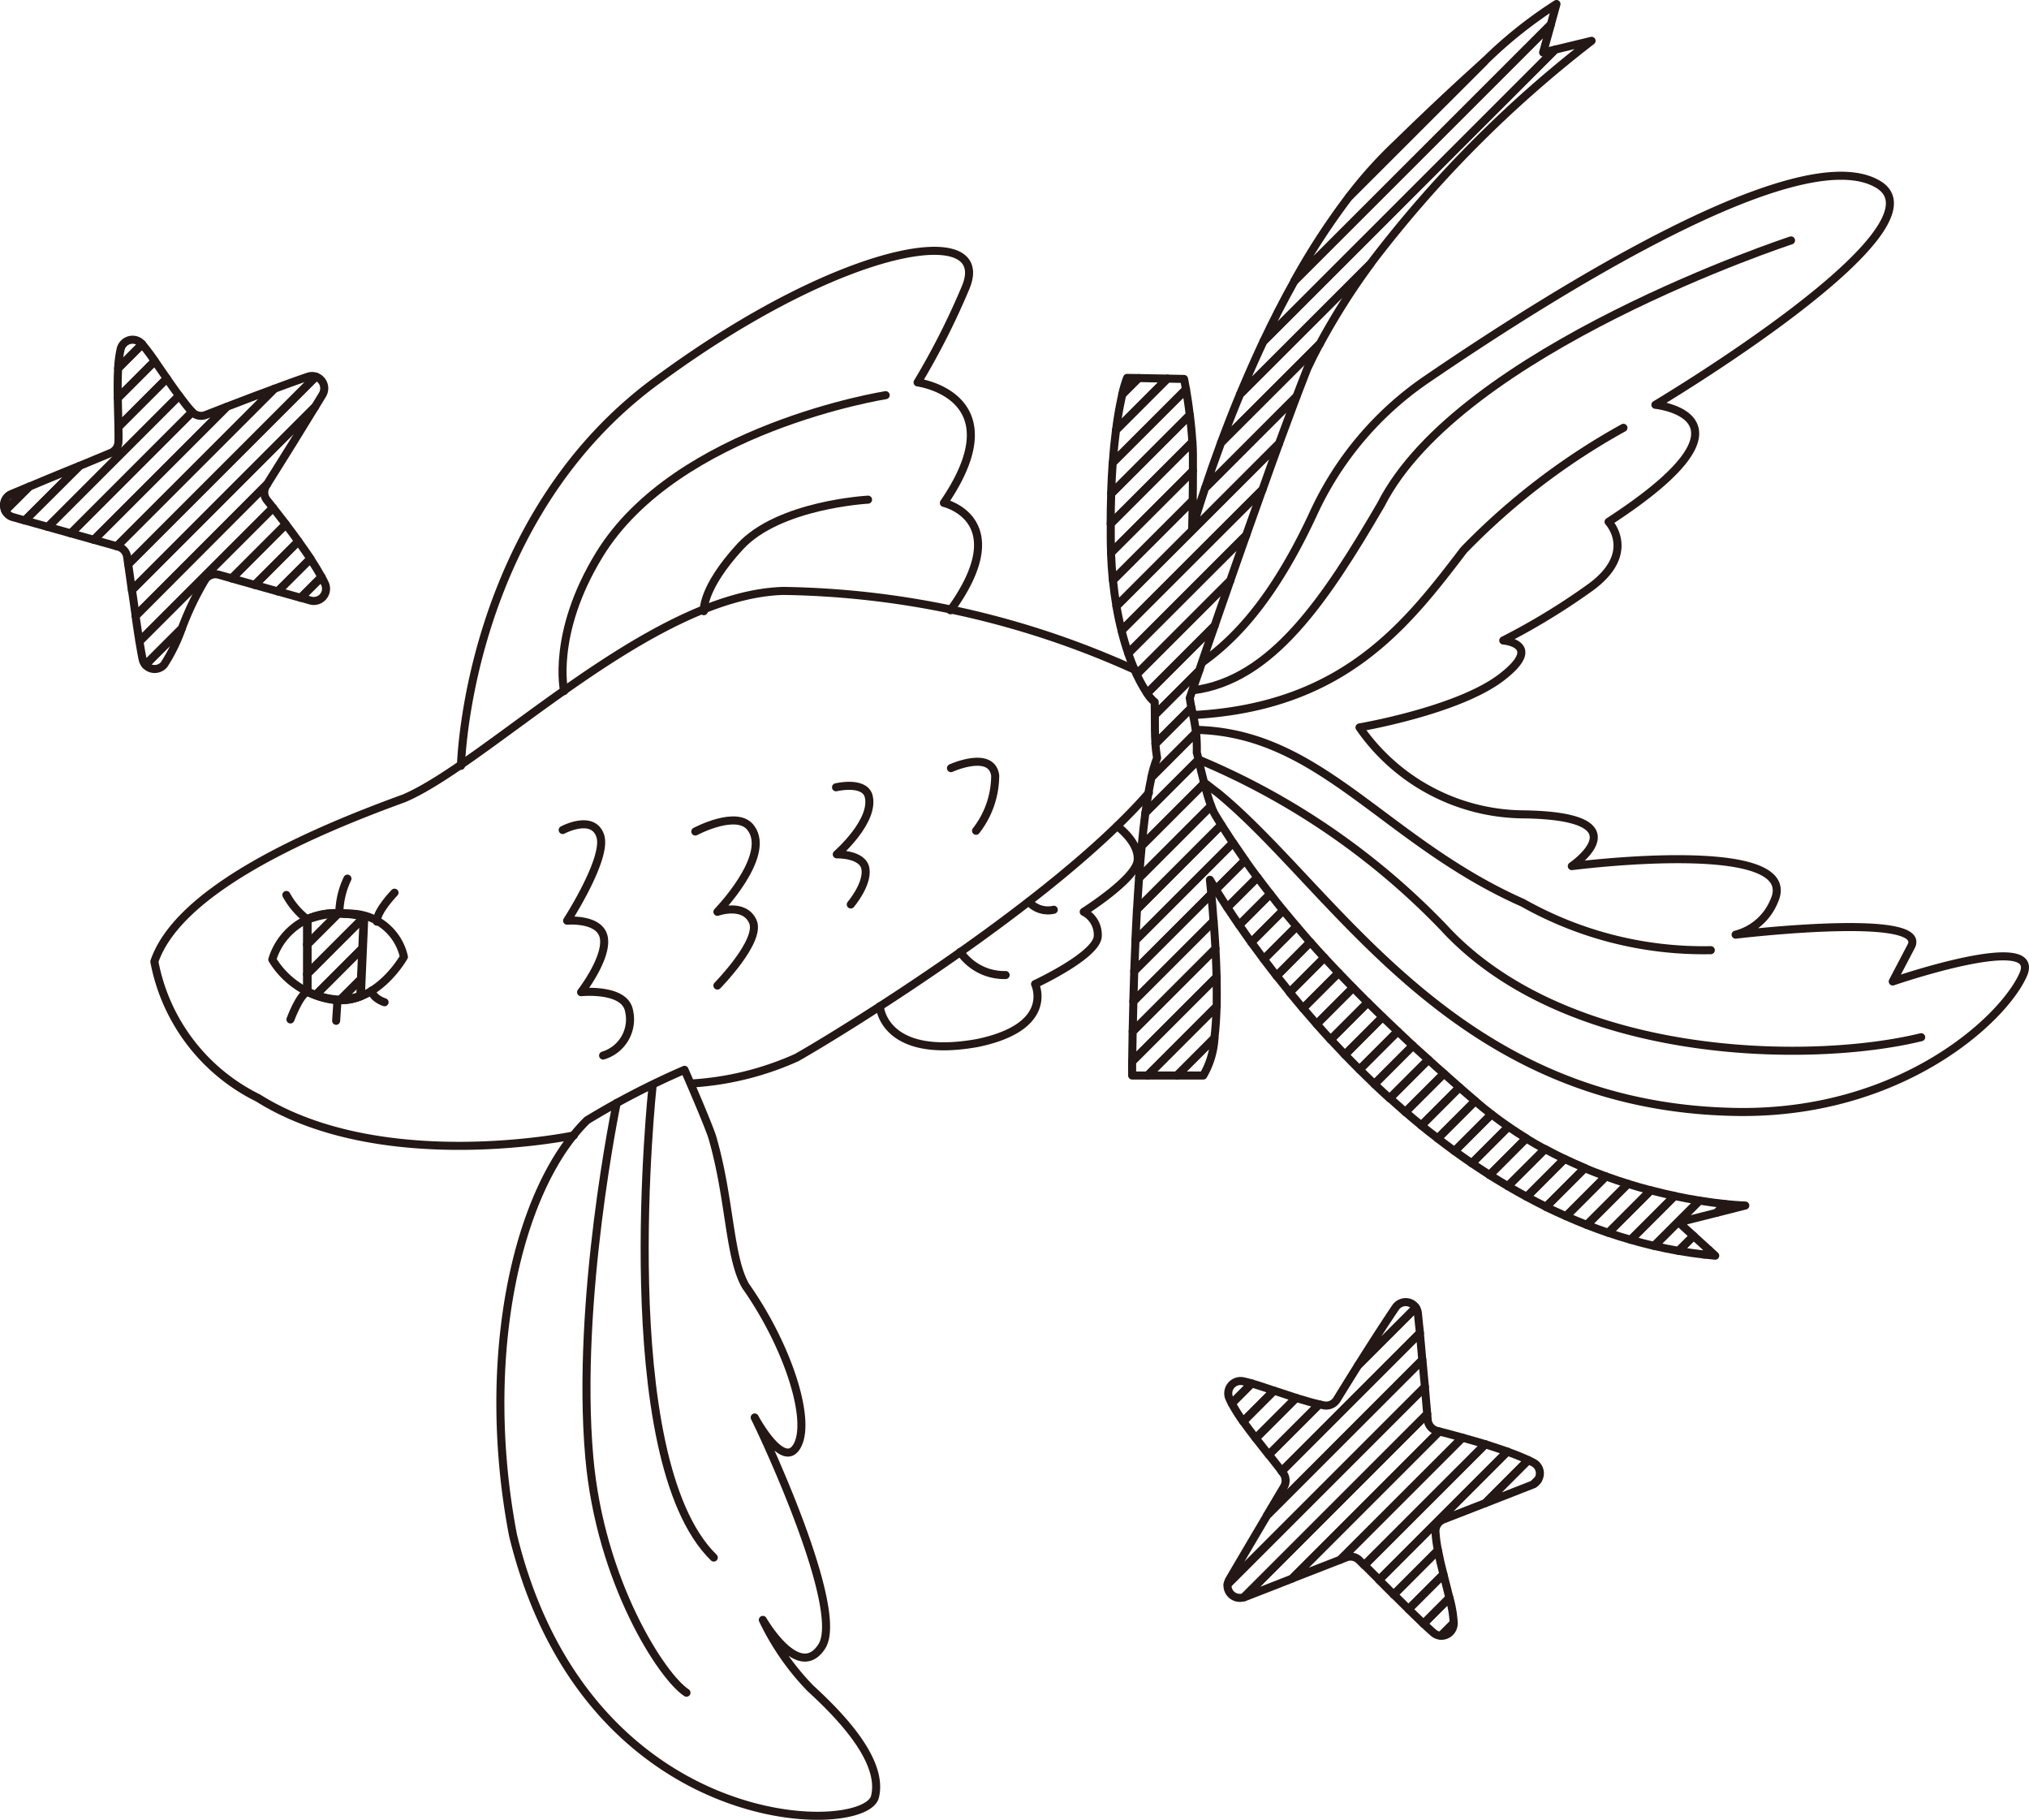 <svg xmlns="http://www.w3.org/2000/svg" width="78.41" height="70.31" viewBox="0 0 78.41 70.31">
  <defs>
    <style>
      .cls-1 {
        fill: none;
        stroke: #231815;
        stroke-linecap: round;
        stroke-linejoin: round;
        stroke-width: 0.311px;
      }
    </style>
  </defs>
  <g id="レイヤー_2" data-name="レイヤー 2">
    <g id="design">
      <g>
        <path class="cls-1" d="M10.523,37.073a3.3,3.3,0,0,0,2.386,1.556c1.66.207,2.7-1.66,2.7-1.66a2.132,2.132,0,0,0-2.282-1.659A2.528,2.528,0,0,0,10.523,37.073Z"/>
        <path class="cls-1" d="M21.745,32.069s1.167-.626,1.452.228-1.281,3.275-1.281,3.275,1.309-.114,1.423.683-.883,2.079-.883,2.079,1.681-.171,1.851.712a1.457,1.457,0,0,1-1,1.736"/>
        <path class="cls-1" d="M26.87,32.127s1.651-.883,2.164-.114c.769,1.082-1.31,3.217-1.31,3.217s1.025-.37,1.367.37-1.367,2.478-1.367,2.478"/>
        <path class="cls-1" d="M32.308,30.418s1.054-.256,1.253.313c.285.968-1.224,2.278-1.224,2.278s1.025-.028,1.11.57-.569,1.366-.569,1.366"/>
        <path class="cls-1" d="M36.75,29.678s1.567-.712,1.709.284a3.475,3.475,0,0,1-.74,2.136"/>
        <path class="cls-1" d="M34,38.879s.128,2.074,3.772,1.419C40.794,39.672,40,38.021,40,38.021s2.335-1.082,2.421-1.823a.994.994,0,0,0-.541-.968s2-1.262,2.082-1.973-.788-1.337-.788-1.337"/>
        <path class="cls-1" d="M26.453,41.334a30.722,30.722,0,0,0-3.767,1.949c-2.77,2.726-4.155,9.294-2.859,16.041,2.859,11.706,13.583,11.661,13.985,10.1.357-1.429-1.43-3.217-2.5-4.2a9.919,9.919,0,0,1-1.832-2.637S30.863,65,31.757,63.613s-2.1-7.864-2.592-8.847c0,0,1.117,2.1,1.653,1.073s-.393-3.869-2-6.148c-.654-1.12-.6-3.4-1.3-5.782C27.288,43.239,26.453,41.334,26.453,41.334Z"/>
        <path class="cls-1" d="M23.834,42.612S22.24,50.23,22.773,56.3c.426,4.844,2.824,8.5,3.756,9.1"/>
        <path class="cls-1" d="M25.221,41.934S23.656,56.35,27.584,60.179"/>
        <path class="cls-1" d="M44.4,30.629c-3.76,4.315-12.232,9.456-13.618,10.234a11.6,11.6,0,0,1-4.081,1"/>
        <path class="cls-1" d="M46.513,25.555c1.111-.808,2.641-2.258,4.244-5.719a12.662,12.662,0,0,1,4.332-5.15c5.04-3.444,14.452-9.339,17.474-7.573,2.907,1.68-8.591,8.527-8.591,8.527s4.457.453-1.809,4.522c0,0,1.162,1.228-.775,2.584a25.71,25.71,0,0,1-3.295,2s1.615.129-.065,1.421-5.49,1.938-5.49,1.938a7.773,7.773,0,0,0,6.33,3.359c4.716.065,1.874,2,1.874,2s8.979-1.163,7.816,1.356a2.2,2.2,0,0,1-1.486,1.292s7.494-.9,6.783.453l-.711,1.356s5.814-2,5.039-.258-4.716,5.362-10.981,5.3c-11.047-.129-15.569-8.592-20.155-12.339-.275-.2-.338-.27-.534-.4"/>
        <path class="cls-1" d="M22.178,43.868s-7.42,1.558-12.206-1.447a7.4,7.4,0,0,1-4.007-5.269c.556-1.632,2.782-3.821,9.646-6.307,3.228-1.373,9.536-7.866,14.656-8.014a34.01,34.01,0,0,1,13.6,3.054"/>
        <path class="cls-1" d="M11.066,34.578a3.032,3.032,0,0,0,.82.955"/>
        <path class="cls-1" d="M13.427,33.948a3.19,3.19,0,0,0-.314,1.347"/>
        <path class="cls-1" d="M15.246,34.49s-.7.717-.682,1.12"/>
        <path class="cls-1" d="M11.224,39.388s.361-.979.662-1.067"/>
        <line class="cls-1" x1="12.99" y1="39.44" x2="13.043" y2="38.635"/>
        <path class="cls-1" d="M14.862,38.723s-.444-.133-.5-.448"/>
        <path class="cls-1" d="M17.814,29.589s.211-9.608,7.7-14.983c7.111-5.206,12.867-6.1,11.809-3.513a28.541,28.541,0,0,1-1.863,3.682s3.852.508,1.016,4.656c0,0,2.794.635.254,4.148"/>
        <path class="cls-1" d="M34.227,15.268s-8.075,1.27-11.069,6.169C21.3,24.477,21.8,26.7,21.8,26.7"/>
        <path class="cls-1" d="M33.546,19.305S30.1,19.487,28.6,21.12,27.2,23.615,27.2,23.615"/>
        <path class="cls-1" d="M37.107,36.779a2.07,2.07,0,0,0,1.755.893"/>
        <path class="cls-1" d="M39.756,34.84a.991.991,0,0,0,.967.309"/>
        <path class="cls-1" d="M69.214,9.289s-12.8,4.192-15.85,10.211c-2.133,3.658-4.216,6.79-7.264,7.171"/>
        <path class="cls-1" d="M62.737,16.529a26.316,26.316,0,0,0-6.172,4.724c-2.21,2.9-4.634,6.038-10.382,6.369"/>
        <path class="cls-1" d="M46.348,29.359A28.17,28.17,0,0,1,55.8,35.847C60.543,41,69.952,41.124,74.243,40.074"/>
        <path class="cls-1" d="M66.113,36.711a14.226,14.226,0,0,1-7.264-1.829c-5.334-2.362-7.786-6.556-12.584-6.681"/>
        <path class="cls-1" d="M14.078,35.426a3.375,3.375,0,0,0-.754-.116,3.264,3.264,0,0,0-1.438.223v2.788a3.176,3.176,0,0,0,1.023.308,2.08,2.08,0,0,0,1.036-.14Z"/>
        <g>
          <path class="cls-1" d="M47.189,17.1,51,13.294a25.983,25.983,0,0,1,1.965-3.1L47.923,15.23C47.651,15.886,47.406,16.516,47.189,17.1Z"/>
          <path class="cls-1" d="M46.316,29.348,44.263,31.4c-.052.4-.1.829-.142,1.279l2.416-2.416C46.446,29.915,46.368,29.575,46.316,29.348Z"/>
          <path class="cls-1" d="M46.1,18.19l-3.166,3.165c.014.374.039.729.073,1.064l3.084-3.083C46.1,18.929,46.1,18.542,46.1,18.19Z"/>
          <path class="cls-1" d="M47.923,15.23l5.039-5.039a45.91,45.91,0,0,1,8.544-8.614L60.1,1.916,48.826,13.189C48.5,13.885,48.2,14.571,47.923,15.23Z"/>
          <path class="cls-1" d="M48.156,20.684,43.6,25.24a8.144,8.144,0,0,0,.325.812l3.617-3.617C47.738,21.872,47.944,21.283,48.156,20.684Z"/>
          <path class="cls-1" d="M46.938,24.177l-2.607,2.607a1.3,1.3,0,0,0,.292.341c0,.176.005.341.006.5l1.712-1.712C46.5,25.448,46.7,24.855,46.938,24.177Z"/>
          <path class="cls-1" d="M48.783,18.92,43.34,24.362c.081.322.169.614.26.878l4.556-4.556C48.362,20.1,48.572,19.508,48.783,18.92Z"/>
          <path class="cls-1" d="M46.042,27.347l-1.39,1.39a4.811,4.811,0,0,0,.065.545,4.9,4.9,0,0,0-.221.749l1.726-1.726A8.551,8.551,0,0,0,46.042,27.347Z"/>
          <path class="cls-1" d="M46.249,29.081a6.627,6.627,0,0,0-.027-.776L44.5,30.031c-.087.387-.165.852-.233,1.37l2.053-2.053C46.282,29.2,46.259,29.105,46.249,29.081Z"/>
          <path class="cls-1" d="M45.977,26.968c.015-.037.148-.427.364-1.057l-1.712,1.712c0,.424,0,.786.023,1.114l1.39-1.39C46.019,27.234,46,27.11,45.977,26.968Z"/>
          <path class="cls-1" d="M49.427,17.138l-6.283,6.283c.058.338.124.652.2.941l5.443-5.442C49,18.315,49.216,17.715,49.427,17.138Z"/>
          <path class="cls-1" d="M47.542,22.435l-3.617,3.617a5.262,5.262,0,0,0,.406.732l2.607-2.607C47.122,23.642,47.326,23.055,47.542,22.435Z"/>
          <path class="cls-1" d="M59.931.947l.218-.792A17,17,0,0,0,57.361,2.38L52.137,7.6a26.771,26.771,0,0,0-2.114,3.251Z"/>
          <path class="cls-1" d="M48.826,13.189,60.1,1.916l-.467.113.3-1.082-9.908,9.908C49.591,11.63,49.191,12.415,48.826,13.189Z"/>
          <path class="cls-1" d="M50.1,15.325l-3.529,3.529c-.232.7-.4,1.254-.5,1.608.009-.385.017-.763.022-1.126l-3.084,3.083c.036.356.082.69.136,1l6.283-6.283C49.661,16.5,49.889,15.887,50.1,15.325Z"/>
          <path class="cls-1" d="M45.757,14.641l-.644-.013-1.985,1.985c-.046.363-.09.781-.124,1.261l2.829-2.829C45.789,14.793,45.757,14.641,45.757,14.641Z"/>
          <path class="cls-1" d="M46.1,17.561c0-.161-.009-.324-.018-.485l-3.157,3.156c0,.191,0,.386,0,.588,0,.183.006.361.013.535L46.1,18.19C46.1,17.965,46.1,17.754,46.1,17.561Z"/>
          <path class="cls-1" d="M45.981,16.035l-3.039,3.039c-.012.36-.02.746-.021,1.158l3.157-3.156C46.057,16.715,46.021,16.359,45.981,16.035Z"/>
          <path class="cls-1" d="M45.833,15.045,43,17.874q-.039.546-.062,1.2l3.039-3.039C45.932,15.64,45.877,15.294,45.833,15.045Z"/>
          <path class="cls-1" d="M46.574,18.854,50.1,15.325c.147-.388.289-.753.421-1.087q.222-.476.473-.944L47.189,17.1C46.95,17.747,46.744,18.34,46.574,18.854Z"/>
          <path class="cls-1" d="M10.317,19.325a.48.48,0,0,1-.032-.554l.041-.066L5.238,23.794c.052.358.1.7.15.987l5.163-5.162Q10.436,19.472,10.317,19.325Z"/>
          <path class="cls-1" d="M8.768,15.714,3.626,20.856l.889.249L10.6,15.022C10.027,15.232,9.409,15.466,8.768,15.714Z"/>
          <path class="cls-1" d="M7.413,15.905c-.159-.178-.326-.391-.493-.617l-5.07,5.07.888.249,4.688-4.688Z"/>
          <path class="cls-1" d="M11.9,14.555c-.4.136-.835.293-1.3.467L4.515,21.105l.056.016a.48.48,0,0,1,.342.393c.013.092.027.189.041.289l7.252-7.252A.47.47,0,0,0,11.9,14.555Z"/>
          <path class="cls-1" d="M12.175,15.719,5.1,22.8c.047.332.1.671.143,1L10.326,18.7C11.028,17.589,11.679,16.532,12.175,15.719Z"/>
          <path class="cls-1" d="M6.447,14.623l-1.87,1.87c0,.206.007.4,0,.572a.479.479,0,0,1-.295.434L3.075,18,.961,20.109l.889.249,5.07-5.07C6.761,15.073,6.6,14.847,6.447,14.623Z"/>
          <path class="cls-1" d="M12.46,15.252a.476.476,0,0,0-.254-.7L4.954,21.8c.044.3.092.646.141,1l7.08-7.08C12.277,15.553,12.372,15.4,12.46,15.252Z"/>
          <path class="cls-1" d="M7.946,16.034a.481.481,0,0,1-.52-.115L2.738,20.607l.888.249,5.142-5.142Z"/>
          <path class="cls-1" d="M5.473,13.277a.476.476,0,0,0-.814.226,4.339,4.339,0,0,0-.093.727l.928-.929Z"/>
          <path class="cls-1" d="M1.136,18.8.2,19.73a.463.463,0,0,0,.3.25l.458.129L3.075,18C2.359,18.289,1.7,18.562,1.136,18.8Z"/>
          <path class="cls-1" d="M6.344,25.674a6.673,6.673,0,0,0,.682-1.393L5.62,25.687A.476.476,0,0,0,6.344,25.674Z"/>
          <path class="cls-1" d="M.446,19.085A.471.471,0,0,0,.2,19.73l.933-.933C.886,18.9.654,19,.446,19.085Z"/>
          <path class="cls-1" d="M6.447,14.623c-.163-.235-.32-.466-.465-.673L4.551,15.382c.006.382.019.764.026,1.111Z"/>
          <path class="cls-1" d="M5.494,13.3l-.928.929c-.021.354-.022.752-.015,1.152L5.982,13.95A7.628,7.628,0,0,0,5.494,13.3Z"/>
          <path class="cls-1" d="M14,36.639l-1.8,1.8a3.171,3.171,0,0,0,.687.164,1.93,1.93,0,0,0,.271.016l.792-.792Z"/>
          <path class="cls-1" d="M48.024,53.364a.477.477,0,0,0-.514.671c.026.06.057.123.092.187l.77-.771C48.238,53.413,48.119,53.382,48.024,53.364Z"/>
          <path class="cls-1" d="M10.551,19.619,5.388,24.781c.047.289.089.53.125.693a.472.472,0,0,0,.107.213l1.406-1.406a11.257,11.257,0,0,1,.9-1.878.479.479,0,0,1,.523-.2l.506.142,2.091-2.091C10.888,20.05,10.722,19.836,10.551,19.619Z"/>
          <path class="cls-1" d="M53.948,5.582A16.777,16.777,0,0,0,52.137,7.6L57.361,2.38C56.492,3.155,55.374,4.193,53.948,5.582Z"/>
          <path class="cls-1" d="M44,14.607l-.628.628a13.383,13.383,0,0,0-.241,1.378l1.985-1.985Z"/>
          <path class="cls-1" d="M46.5,41.554a3.241,3.241,0,0,0,.433-1.447l-1.447,1.447Z"/>
          <path class="cls-1" d="M14.055,35.45l-2.19,2.19V38.3a3.112,3.112,0,0,0,.336.143l1.8-1.8Z"/>
          <path class="cls-1" d="M43.557,14.6a4.229,4.229,0,0,0-.188.637L44,14.607Z"/>
          <path class="cls-1" d="M13.924,38.465l.027-.637-.792.792A2.129,2.129,0,0,0,13.924,38.465Z"/>
          <path class="cls-1" d="M14.057,35.4a3.318,3.318,0,0,0-.754-.116c-.074,0-.146-.005-.217-.005L11.865,36.5V37.64l2.19-2.19Z"/>
          <path class="cls-1" d="M11.992,23.2a.474.474,0,0,0,.566-.649c-.039-.082-.084-.169-.133-.258l-.8.8Z"/>
          <path class="cls-1" d="M11.047,20.259,8.956,22.35l.889.249,1.686-1.686C11.379,20.7,11.217,20.483,11.047,20.259Z"/>
          <path class="cls-1" d="M11.531,20.913,9.845,22.6l.888.249L12,21.586C11.855,21.372,11.7,21.147,11.531,20.913Z"/>
          <path class="cls-1" d="M11.865,35.509V36.5l1.221-1.221A3.114,3.114,0,0,0,11.865,35.509Z"/>
          <path class="cls-1" d="M12.425,22.294c-.118-.216-.263-.454-.43-.708l-1.262,1.262.888.249Z"/>
          <path class="cls-1" d="M53.431,39.293l-1.457,1.458c.183.191.372.382.564.573l1.476-1.476C53.815,39.661,53.62,39.476,53.431,39.293Z"/>
          <path class="cls-1" d="M58.27,45.828,59.7,44.4c-.241-.131-.482-.269-.722-.416L57.565,45.4C57.8,45.543,58.032,45.688,58.27,45.828Z"/>
          <path class="cls-1" d="M58.982,43.979q-.347-.213-.689-.448l-1.414,1.414c.225.153.454.3.686.451Z"/>
          <path class="cls-1" d="M54.794,50.74a.482.482,0,0,0-.078-.22l-2.233,2.233c-.268.427-.545.872-.825,1.327a.484.484,0,0,1-.5.218l-.177-.039-1.946,1.946c.182.229.353.446.5.639l5.34-5.34C54.842,51.227,54.817,50.97,54.794,50.74Z"/>
          <path class="cls-1" d="M59,46.24l1.461-1.461c-.25-.12-.5-.248-.753-.384L58.27,45.828Q58.629,46.04,59,46.24Z"/>
          <path class="cls-1" d="M50.089,54.01l-1.56,1.56c.168.215.339.43.5.635l1.946-1.946C50.7,54.194,50.4,54.106,50.089,54.01Z"/>
          <path class="cls-1" d="M48.372,53.451l-.77.771a6.434,6.434,0,0,0,.44.7l1.191-1.191C48.911,53.62,48.615,53.522,48.372,53.451Z"/>
          <path class="cls-1" d="M49.233,53.728l-1.191,1.191c.151.212.317.432.487.651l1.56-1.56C49.8,53.918,49.508,53.82,49.233,53.728Z"/>
          <path class="cls-1" d="M59.746,46.627l1.5-1.5q-.39-.163-.785-.352L59,46.24C59.243,46.373,59.494,46.5,59.746,46.627Z"/>
          <path class="cls-1" d="M63.02,47.9l1.694-1.694c-.292-.062-.6-.134-.92-.218l-1.64,1.64C62.439,47.729,62.728,47.819,63.02,47.9Z"/>
          <path class="cls-1" d="M63.923,48.137l1.75-1.75c-.293-.047-.615-.105-.959-.178L63.02,47.9Q63.466,48.032,63.923,48.137Z"/>
          <path class="cls-1" d="M64.868,48.329l.579-.578-.574-.524,1.468-.37.336-.336c-.274-.029-.614-.071-1-.134l-1.75,1.75Q64.391,48.247,64.868,48.329Z"/>
          <path class="cls-1" d="M61.322,47.326l1.588-1.588q-.417-.129-.85-.287L60.521,46.99C60.785,47.107,61.051,47.22,61.322,47.326Z"/>
          <path class="cls-1" d="M65.863,48.472l.178-.179-.594-.542-.579.578Q65.36,48.415,65.863,48.472Z"/>
          <path class="cls-1" d="M62.154,47.631l1.64-1.64c-.285-.074-.581-.158-.884-.253l-1.588,1.588Q61.733,47.488,62.154,47.631Z"/>
          <path class="cls-1" d="M60.521,46.99l1.539-1.539c-.269-.1-.542-.2-.818-.32l-1.5,1.5Q60.128,46.816,60.521,46.99Z"/>
          <path class="cls-1" d="M59.439,57.17l-.167.168A.463.463,0,0,0,59.439,57.17Z"/>
          <path class="cls-1" d="M59.2,57.372a.566.566,0,0,0,.07-.034l.167-.168a.464.464,0,0,0-.176-.657c-.064-.033-.132-.066-.2-.1L57.4,58.077Z"/>
          <path class="cls-1" d="M55.569,59.9l-1.707,1.708c.2.194.388.386.571.565l1.348-1.348C55.7,60.518,55.626,60.2,55.569,59.9Z"/>
          <path class="cls-1" d="M55.473,59.18a.481.481,0,0,1,.3-.471l1.621-.632,1.664-1.664c-.232-.108-.5-.217-.81-.327l-4.956,4.956c.186.187.378.379.569.569L55.569,59.9A5.381,5.381,0,0,1,55.473,59.18Z"/>
          <path class="cls-1" d="M56.177,62.745v-.038l-.492.493A.475.475,0,0,0,56.177,62.745Z"/>
          <path class="cls-1" d="M55.781,60.828l-1.348,1.348c.211.208.409.4.578.56l1-1C55.944,61.451,55.861,61.142,55.781,60.828Z"/>
          <path class="cls-1" d="M56.013,61.734l-1,1c.152.144.282.264.381.349a.465.465,0,0,0,.293.115l.492-.493A4.493,4.493,0,0,0,56.013,61.734Z"/>
          <path class="cls-1" d="M55.063,53.585l-7.624,7.624a.476.476,0,0,0,.633.5l7.082-7.081C55.123,54.275,55.093,53.925,55.063,53.585Z"/>
          <path class="cls-1" d="M55.531,55.283a.481.481,0,0,1-.358-.423c-.006-.077-.013-.153-.019-.228l-7.082,7.081.014,0,1.849-.722,5.683-5.682Z"/>
          <path class="cls-1" d="M54.869,51.5l-5.34,5.34c.02.028.042.056.061.083a.476.476,0,0,1,.026.524c-.225.377-.444.744-.653,1.1l6-6.005C54.933,52.173,54.9,51.825,54.869,51.5Z"/>
          <path class="cls-1" d="M54.967,52.543l-6,6.005c-.577.972-1.085,1.836-1.462,2.48a.482.482,0,0,0-.062.181l7.624-7.624C55.03,53.224,55,52.875,54.967,52.543Z"/>
          <path class="cls-1" d="M55.618,55.305l-5.683,5.682L51.8,60.26l4.715-4.715C56.225,55.464,55.925,55.384,55.618,55.305Z"/>
          <path class="cls-1" d="M56.515,55.545,51.8,60.26l.221-.087a.48.48,0,0,1,.509.109l.193.192L57.4,55.8C57.116,55.716,56.821,55.63,56.515,55.545Z"/>
          <path class="cls-1" d="M57.4,55.8l-4.672,4.672.57.568,4.956-4.956C57.986,55.991,57.7,55.9,57.4,55.8Z"/>
          <path class="cls-1" d="M47.427,35.061,48.593,33.9q-.248-.333-.478-.66l-1.131,1.131C47.1,34.552,47.247,34.787,47.427,35.061Z"/>
          <path class="cls-1" d="M50.637,36.4l-1.3,1.306c.162.206.33.417.506.632L51.178,37C50.993,36.8,50.812,36.6,50.637,36.4Z"/>
          <path class="cls-1" d="M46.971,36.655l-3.2,3.2c-.009.47-.015.866-.018,1.156l3.263-3.263C47.006,37.392,46.991,37.026,46.971,36.655Z"/>
          <path class="cls-1" d="M46.811,34.54l-2.978,2.978c-.014.409-.026.8-.036,1.174l3.1-3.1C46.874,35.235,46.843,34.884,46.811,34.54Z"/>
          <path class="cls-1" d="M44.346,41.554h1.137l1.447-1.447c.046-.367.073-.779.084-1.221Z"/>
          <path class="cls-1" d="M47.014,37.749l-3.263,3.263c0,.345,0,.542,0,.542h.6l2.668-2.668C47.023,38.524,47.023,38.143,47.014,37.749Z"/>
          <path class="cls-1" d="M50.108,35.793l-1.269,1.269q.234.312.493.644l1.3-1.306C50.456,36.2,50.279,35.993,50.108,35.793Z"/>
          <path class="cls-1" d="M46.757,33.992c.048.083.124.21.227.375l1.131-1.131q-.238-.339-.463-.675l-3.771,3.772c-.018.4-.034.8-.048,1.185l2.978-2.978Q46.784,34.262,46.757,33.992Z"/>
          <path class="cls-1" d="M46.9,35.587l-3.1,3.1c-.012.422-.021.814-.028,1.164l3.2-3.2C46.952,36.3,46.928,35.944,46.9,35.587Z"/>
          <path class="cls-1" d="M46.537,30.264,44.121,32.68c-.038.4-.072.816-.1,1.24L46.8,31.136C46.709,30.886,46.617,30.572,46.537,30.264Z"/>
          <path class="cls-1" d="M48.839,37.062l1.269-1.269c-.178-.209-.351-.415-.519-.62l-1.233,1.234C48.507,36.616,48.668,36.835,48.839,37.062Z"/>
          <path class="cls-1" d="M46.966,31.491a2.006,2.006,0,0,1-.163-.355L44.019,33.92c-.029.4-.055.807-.078,1.215L47.2,31.872Q47.082,31.682,46.966,31.491Z"/>
          <path class="cls-1" d="M47.2,31.872l-3.263,3.263c-.022.4-.043.8-.06,1.2l3.771-3.772C47.5,32.331,47.349,32.1,47.2,31.872Z"/>
          <path class="cls-1" d="M47.885,35.74l1.2-1.2q-.254-.325-.491-.645l-1.166,1.165C47.563,35.266,47.715,35.493,47.885,35.74Z"/>
          <path class="cls-1" d="M48.356,36.407l1.233-1.234c-.173-.212-.342-.423-.5-.632l-1.2,1.2C48.03,35.949,48.187,36.172,48.356,36.407Z"/>
          <path class="cls-1" d="M57.635,43.052l-1.423,1.423q.328.238.667.47l1.414-1.414Q57.96,43.3,57.635,43.052Z"/>
          <path class="cls-1" d="M57.047,42.572l-.038-.032-1.447,1.447q.32.247.65.488l1.423-1.423C57.437,42.9,57.24,42.739,57.047,42.572Z"/>
          <path class="cls-1" d="M55.8,41.478l-1.487,1.487q.3.262.618.519L56.4,42.011C56.2,41.831,55.994,41.654,55.8,41.478Z"/>
          <path class="cls-1" d="M53.93,50.518c-.424.627-.919,1.395-1.447,2.235l2.233-2.233A.473.473,0,0,0,53.93,50.518Z"/>
          <path class="cls-1" d="M56.4,42.011l-1.474,1.473c.208.17.42.337.635.5l1.447-1.447C56.8,42.361,56.6,42.185,56.4,42.011Z"/>
          <path class="cls-1" d="M67.447,46.577s-.282-.006-.77-.056l-.336.336Z"/>
          <path class="cls-1" d="M66.284,48.515l-.243-.222-.178.179C66,48.488,66.143,48.5,66.284,48.515Z"/>
          <path class="cls-1" d="M54.014,39.848l-1.476,1.476q.282.281.577.561L54.6,40.4C54.4,40.212,54.206,40.029,54.014,39.848Z"/>
          <path class="cls-1" d="M52.288,38.162l-1.406,1.406c.175.2.355.4.54.6l1.434-1.434C52.662,38.539,52.472,38.349,52.288,38.162Z"/>
          <path class="cls-1" d="M51.729,37.584l-1.375,1.374c.171.2.347.405.528.61l1.406-1.406Q52,37.87,51.729,37.584Z"/>
          <path class="cls-1" d="M52.856,38.731l-1.434,1.434q.269.292.552.586l1.457-1.458C53.234,39.1,53.043,38.917,52.856,38.731Z"/>
          <path class="cls-1" d="M55.2,40.94l-1.491,1.492q.3.268.6.533L55.8,41.478C55.593,41.3,55.392,41.117,55.2,40.94Z"/>
          <path class="cls-1" d="M54.6,40.4l-1.487,1.488c.193.183.389.365.59.547L55.2,40.94Q54.893,40.665,54.6,40.4Z"/>
          <path class="cls-1" d="M51.178,37l-1.34,1.341c.166.2.338.411.516.62l1.375-1.374C51.54,37.386,51.357,37.19,51.178,37Z"/>
        </g>
      </g>
    </g>
  </g>
</svg>
